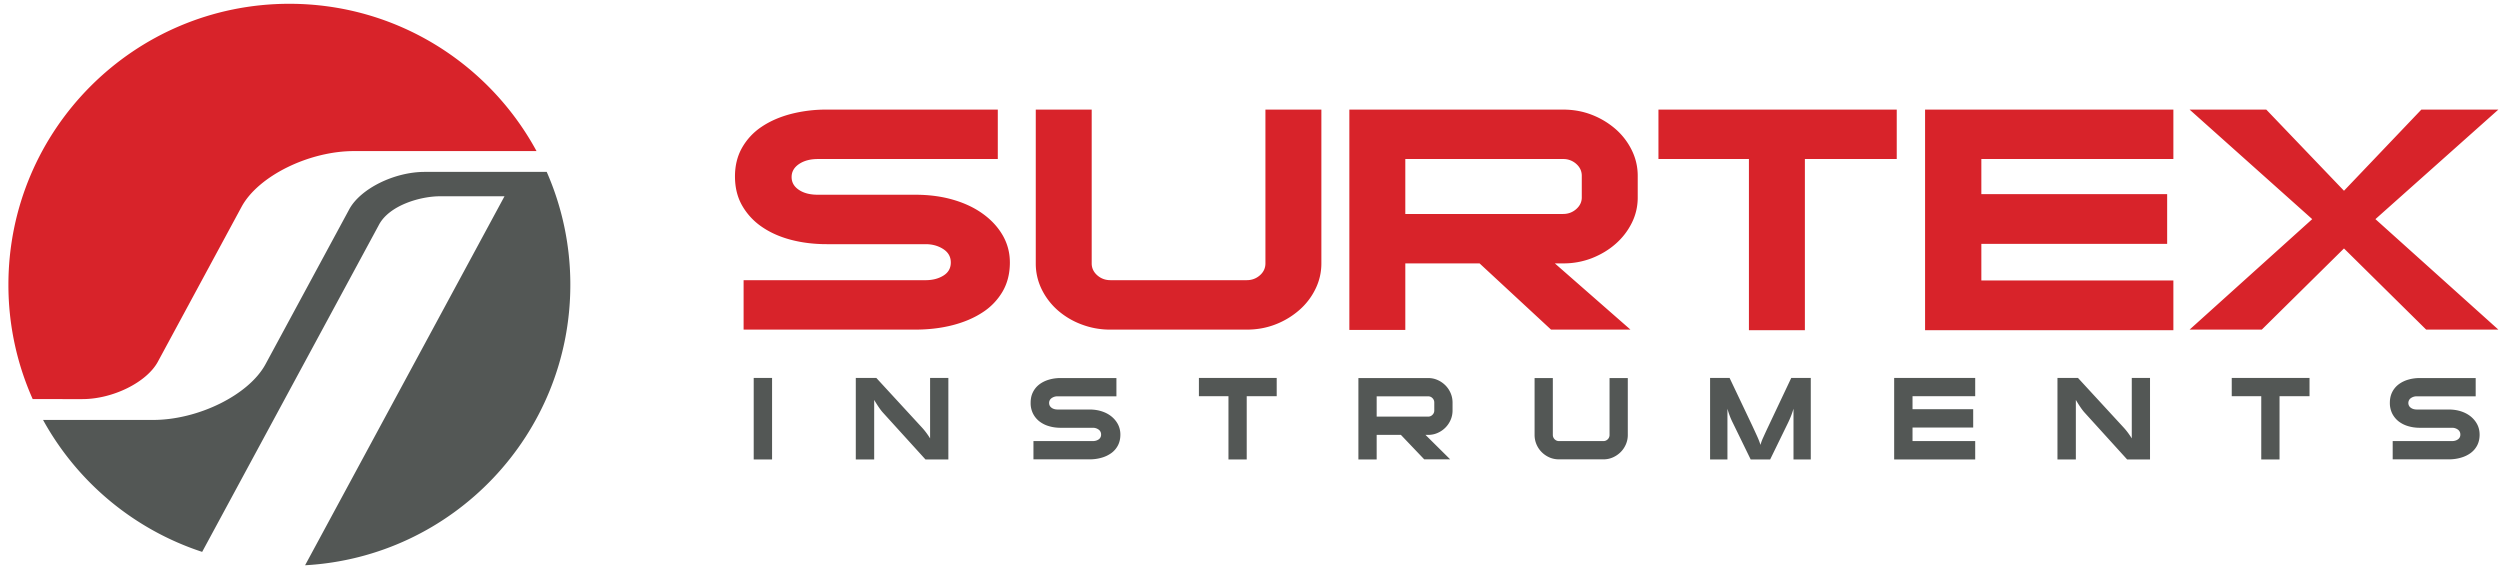 <svg xmlns="http://www.w3.org/2000/svg" width="211" height="48" viewBox="0 0 211 48">
    <g fill="none" fill-rule="evenodd">
        <path fill="#535755" d="M46.143 14.508a23.63 23.63 0 0 1 1.993 9.524c0 12.65-9.91 22.986-22.387 23.676L42.58 16.565h-5.44c-1.658 0-4.263.754-5.147 2.39L17.062 46.579A23.799 23.799 0 0 1 3.634 35.443h9.282c3.823 0 8.096-2.117 9.493-4.703l7.068-13.076c.938-1.735 3.8-3.156 6.365-3.156h10.3"/>
        <path fill="#D8232A" d="M24.423.32c9.009 0 16.847 5.028 20.86 12.431h-15.4c-3.824 0-8.096 2.117-9.494 4.703l-7.067 13.077c-.938 1.735-3.801 3.153-6.366 3.153H2.76a23.619 23.619 0 0 1-2.05-9.652C.71 10.939 11.329.32 24.423.32"/>
        <path fill="#535755" d="M63.613 38.777h1.55v-6.879h-1.55zM80.042 38.778H78.11l-3.586-3.949c-.197-.215-.446-.574-.743-1.075v5.024h-1.552v-6.88h1.733l3.862 4.197c.229.248.454.549.676.904v-5.1h1.542v6.879M94.56 36.677c0 .341-.067.642-.2.903a1.86 1.86 0 0 1-.552.651 2.572 2.572 0 0 1-.828.398c-.317.093-.66.14-1.027.14h-4.73v-1.542h5.015c.19 0 .353-.048.49-.143a.468.468 0 0 0 .204-.407.49.49 0 0 0-.209-.42.804.804 0 0 0-.485-.152h-2.722c-.356 0-.687-.047-.994-.14a2.385 2.385 0 0 1-.805-.407 1.942 1.942 0 0 1-.536-.662 1.964 1.964 0 0 1-.195-.904c0-.337.063-.635.195-.895.13-.26.308-.476.536-.651.229-.175.497-.308.805-.4.307-.092.638-.139.994-.139h4.71v1.543h-4.958a.832.832 0 0 0-.518.157.487.487 0 0 0-.205.403c0 .166.067.299.2.4.134.102.309.153.523.153h2.685c.38 0 .729.053 1.045.157.319.104.592.251.824.442.231.191.412.414.543.67.128.259.195.539.195.845M107.754 33.44h-2.531v5.338h-1.541V33.44h-2.494v-1.542h6.566v1.542M122.595 34.648c0 .28-.055.543-.162.79a2.103 2.103 0 0 1-1.094 1.099 1.916 1.916 0 0 1-.8.166h-.229l2.085 2.066h-2.19l-1.97-2.066h-2.044v2.075h-1.542v-6.871h5.89c.286 0 .552.057.8.168.248.11.464.26.652.447.187.187.334.406.442.657.107.25.162.515.162.794v.675zm-1.542-.675c0-.145-.051-.27-.153-.371a.49.49 0 0 0-.36-.152h-4.349v1.712h4.349c.139 0 .26-.05.36-.152a.492.492 0 0 0 .153-.362v-.675zM137.387 36.703c0 .28-.053.543-.161.796-.108.249-.254.469-.442.656a2.16 2.16 0 0 1-.653.447c-.246.11-.514.167-.798.167h-3.758c-.28 0-.546-.053-.795-.16a2.116 2.116 0 0 1-.657-.446 2.045 2.045 0 0 1-.604-1.46v-4.796h1.54v4.796c0 .146.053.27.153.373.102.1.223.151.363.151h3.758a.5.5 0 0 0 .361-.151.506.506 0 0 0 .152-.373v-4.796h1.54v4.796M152.83 38.778h-1.459v-4.282a7.199 7.199 0 0 1-.213.623c-.08.2-.164.393-.253.575l-1.504 3.084h-1.644l-1.503-3.084a6.331 6.331 0 0 1-.458-1.198v4.282h-1.465v-6.88h1.646l1.913 4.026c.132.285.267.574.399.866.133.291.232.545.294.76a3.98 3.98 0 0 1 .24-.641c.12-.27.272-.598.456-.985l1.903-4.026h1.648v6.88M166.707 38.778h-6.84v-6.88h6.84v1.542h-5.29v1.096h5.12v1.55h-5.12v1.141h5.29v1.551M181.463 38.778h-1.933l-3.585-3.949c-.197-.215-.446-.574-.743-1.075v5.024h-1.552v-6.88h1.732l3.864 4.197c.229.248.453.549.676.904v-5.1h1.54v6.879M194.924 33.44h-2.531v5.338h-1.543V33.44h-2.491v-1.542h6.565v1.542M209.28 36.677c0 .341-.067.642-.2.903a1.853 1.853 0 0 1-.553.651c-.235.175-.51.307-.828.398-.316.093-.658.14-1.026.14h-4.73v-1.542h5.014c.191 0 .354-.048.49-.143a.467.467 0 0 0 .206-.407.497.497 0 0 0-.21-.42.807.807 0 0 0-.486-.152h-2.721c-.354 0-.686-.047-.994-.14a2.394 2.394 0 0 1-.805-.407 1.967 1.967 0 0 1-.537-.662 2.001 2.001 0 0 1-.196-.904c0-.337.067-.635.196-.895.13-.26.31-.476.537-.651a2.49 2.49 0 0 1 .805-.4c.308-.092.64-.139.994-.139h4.712v1.543h-4.959a.835.835 0 0 0-.519.157.49.49 0 0 0-.205.403.48.48 0 0 0 .201.4c.134.102.307.153.523.153h2.684c.38 0 .73.053 1.046.157.316.104.592.251.824.442.23.191.411.414.542.67.13.259.194.539.194.845"/>
        <path fill="#D8232A" d="M85.233 22.153c0 .928-.204 1.743-.612 2.448a5.226 5.226 0 0 1-1.69 1.762c-.72.473-1.566.834-2.537 1.083-.972.249-2.02.373-3.148.373H62.76v-4.172h15.36c.585 0 1.086-.128 1.503-.386.417-.258.625-.627.625-1.108 0-.48-.213-.858-.64-1.133-.427-.274-.923-.412-1.487-.412h-8.336c-1.088 0-2.103-.124-3.047-.374-.941-.25-1.762-.618-2.463-1.107a5.435 5.435 0 0 1-1.646-1.791c-.398-.703-.597-1.518-.597-2.446 0-.91.199-1.716.597-2.42a5.215 5.215 0 0 1 1.646-1.765c.7-.472 1.522-.833 2.463-1.082a11.932 11.932 0 0 1 3.047-.373h14.429v4.172H69.027c-.642 0-1.171.142-1.59.424-.418.283-.625.65-.625 1.096 0 .447.204.806.612 1.08.407.277.942.414 1.603.414h8.22c1.164 0 2.234.14 3.205.425.972.283 1.813.682 2.52 1.198.71.515 1.264 1.12 1.663 1.814.398.696.598 1.456.598 2.28M111.524 22.23c0 .755-.165 1.473-.496 2.151a5.618 5.618 0 0 1-1.355 1.777 6.714 6.714 0 0 1-1.997 1.212c-.758.299-1.572.45-2.448.45H93.715a6.765 6.765 0 0 1-2.434-.439 6.497 6.497 0 0 1-2.012-1.196 5.687 5.687 0 0 1-1.354-1.776 4.916 4.916 0 0 1-.496-2.178V9.25h4.72v12.98c0 .394.157.73.468 1.004.312.274.68.412 1.108.412h11.513c.427 0 .798-.138 1.108-.412.311-.274.466-.61.466-1.004V9.25h4.722v12.98M138.224 16.668c0 .755-.165 1.468-.496 2.137a5.722 5.722 0 0 1-1.355 1.764c-.572.507-1.239.91-1.996 1.211a6.573 6.573 0 0 1-2.45.45h-.698l6.382 5.59h-6.703l-6.033-5.59h-6.267v5.615h-4.723V9.25h18.043c.874 0 1.692.15 2.45.45a6.769 6.769 0 0 1 1.995 1.21 5.672 5.672 0 0 1 1.355 1.779c.331.678.496 1.394.496 2.15v1.829zm-4.722-1.83c0-.395-.156-.729-.466-1.004a1.616 1.616 0 0 0-1.108-.412h-13.32v4.637h13.32c.428 0 .797-.138 1.108-.413.31-.275.466-.601.466-.978v-1.83zM160.085 13.422h-7.753V27.87h-4.723V13.422h-7.636V9.25h20.112v4.172M183.433 27.87h-20.957V9.25h20.957v4.172h-16.207v2.962h15.682v4.198h-15.682v3.091h16.207v4.197M210.86 27.82h-6.091l-6.937-6.851-6.937 6.85h-6.093l10.349-9.324-10.349-9.245h6.471l6.559 6.85 6.53-6.85h6.499l-10.376 9.245 10.376 9.324"/>
    </g>
</svg>
